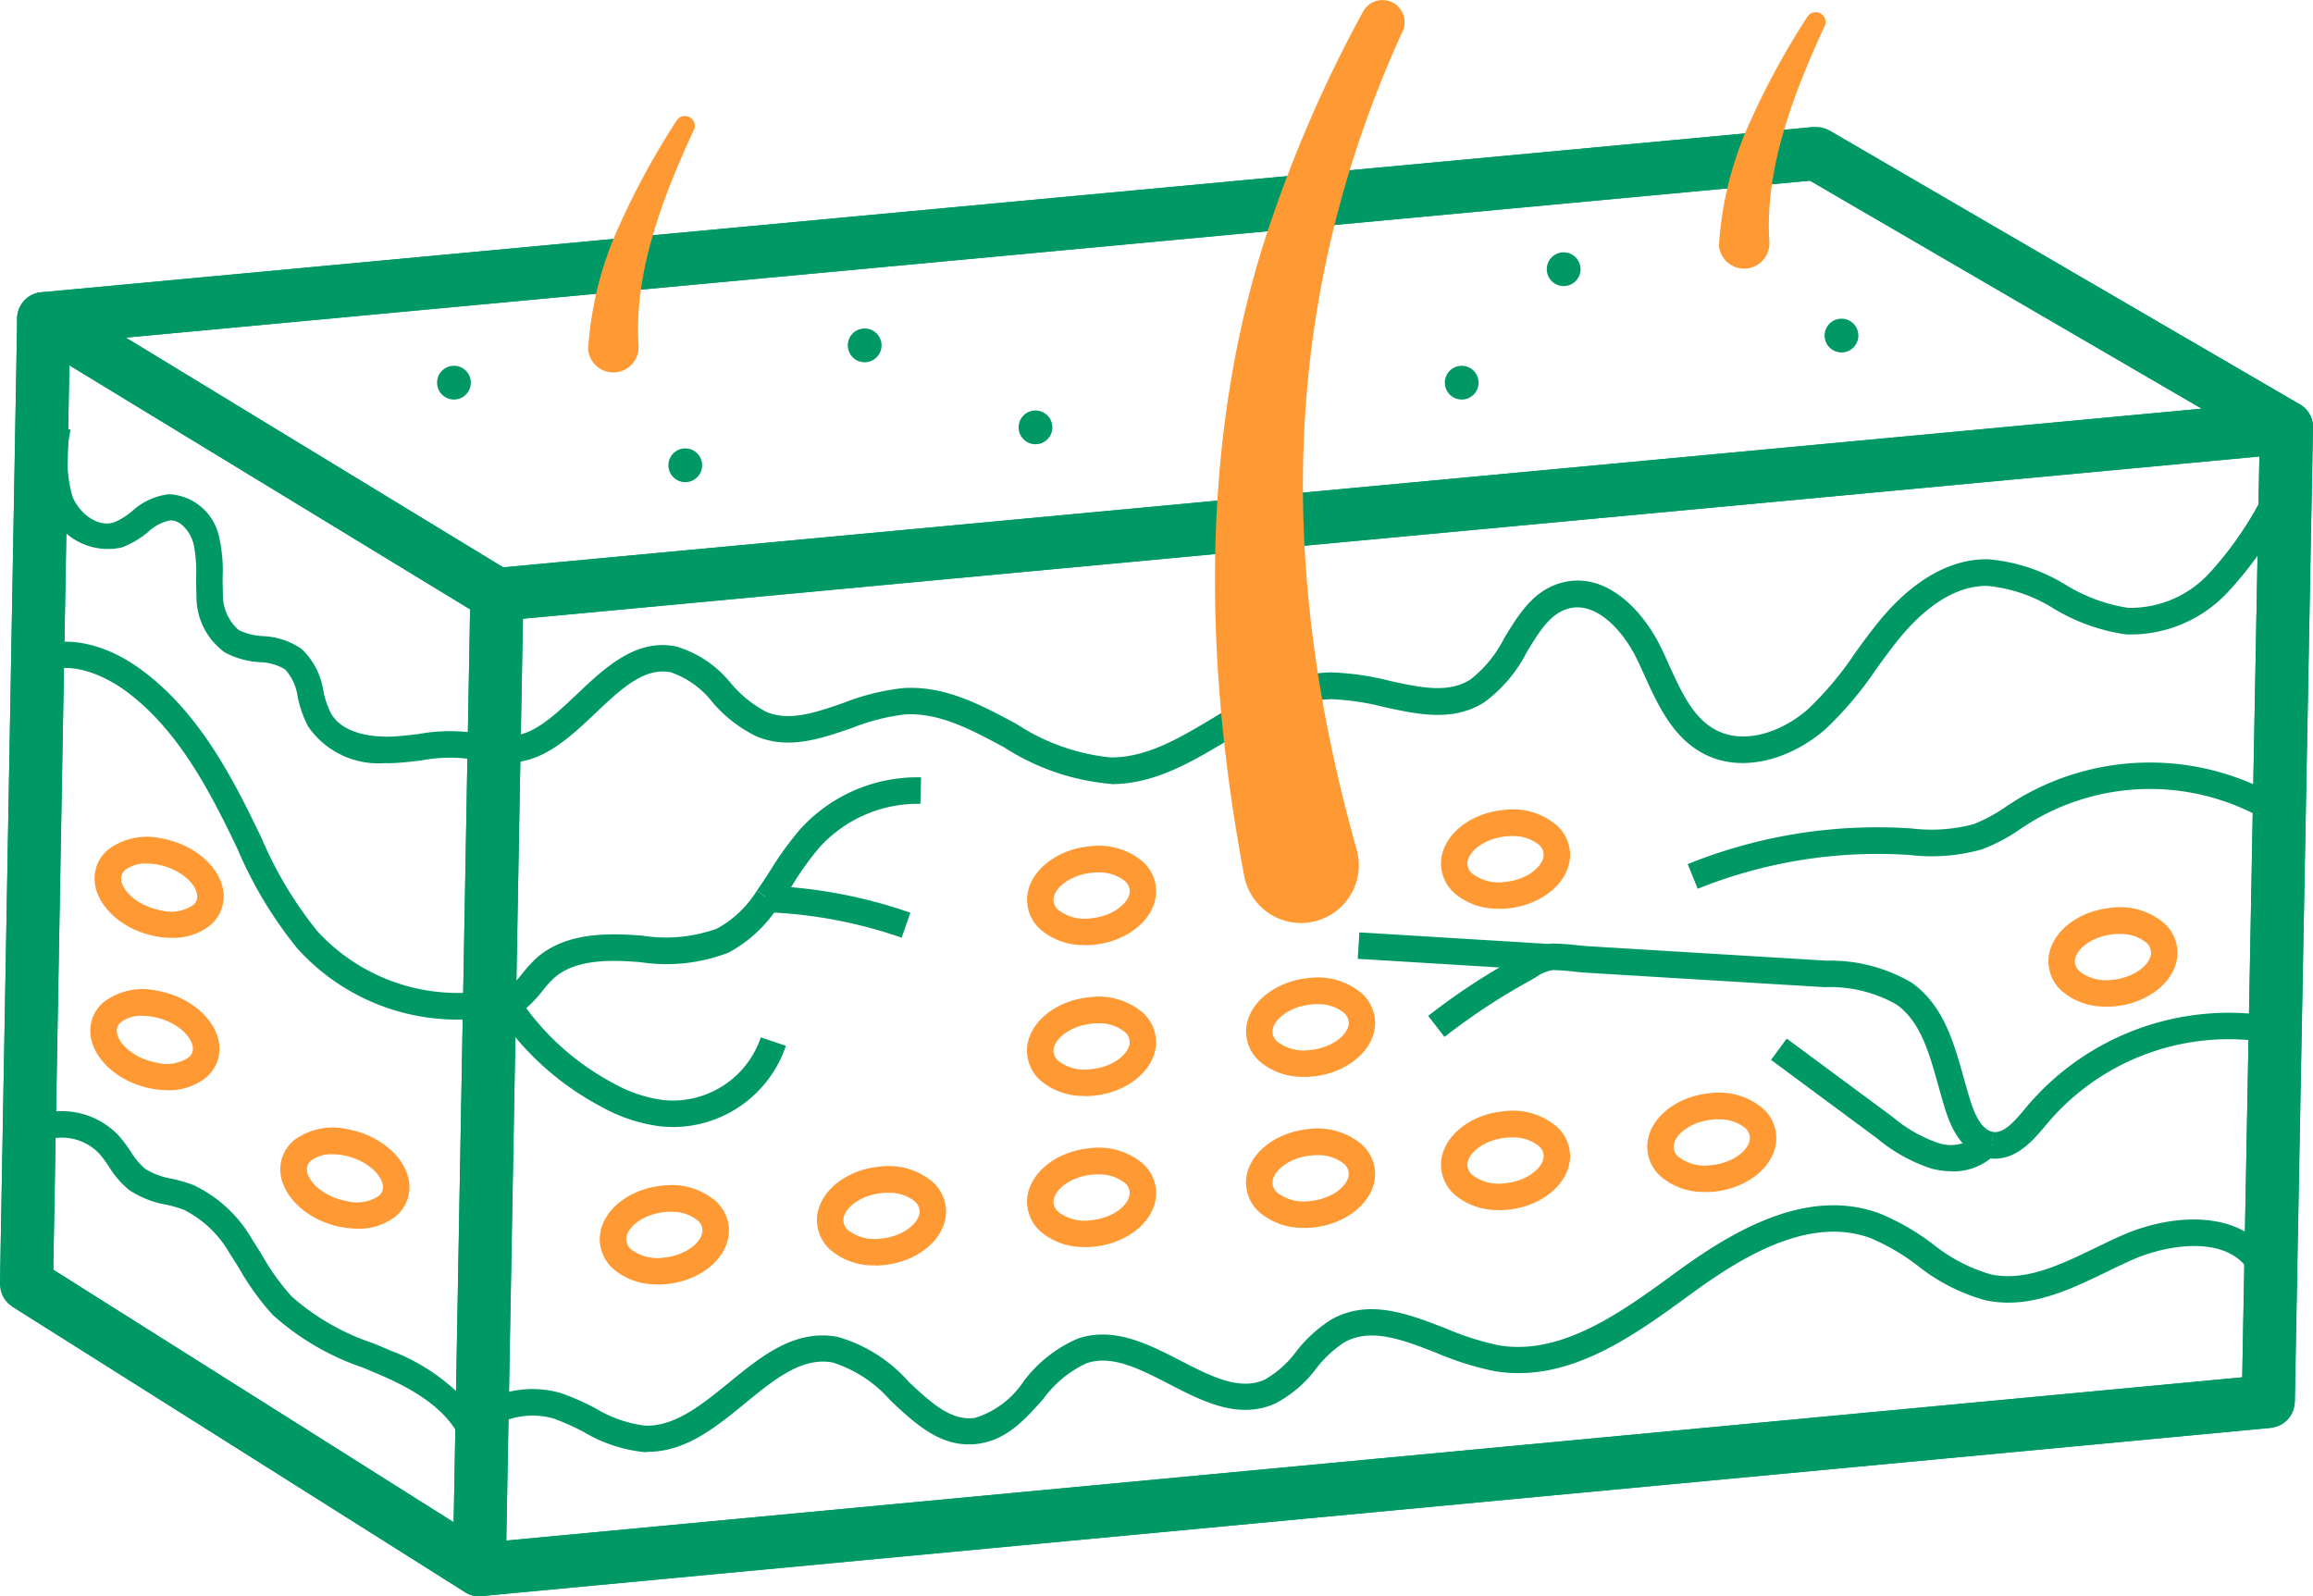 <svg id="Skin_Layers" data-name="Skin Layers" xmlns="http://www.w3.org/2000/svg" width="121.001" height="83.506" viewBox="0 0 121.001 83.506">
  <path id="Path_1518" data-name="Path 1518" d="M22.71,65.84a4.46,4.46,0,0,1-4.1-1.918,6,6,0,0,1-.54-1.521,2.659,2.659,0,0,0-.66-1.456,2.671,2.671,0,0,0-1.335-.379,4.405,4.405,0,0,1-1.824-.513,3.594,3.594,0,0,1-1.478-3c-.018-.324-.018-.647-.018-.971a6.912,6.912,0,0,0-.134-1.7c-.162-.624-.674-1.267-1.228-1.23a2.325,2.325,0,0,0-1.159.61,4.644,4.644,0,0,1-1.39.809,3.33,3.33,0,0,1-3.861-2.205,8.382,8.382,0,0,1-.166-4.16L6.19,48.4a7.242,7.242,0,0,0,.088,3.476c.333.869,1.3,1.65,2.157,1.382a3.464,3.464,0,0,0,.97-.592,3.44,3.44,0,0,1,1.935-.888,2.824,2.824,0,0,1,2.623,2.265,7.841,7.841,0,0,1,.18,2.052c0,.3,0,.592.014.888a2.436,2.436,0,0,0,.822,1.9,3.22,3.22,0,0,0,1.265.319,3.832,3.832,0,0,1,2.032.675,3.789,3.789,0,0,1,1.136,2.2,4.632,4.632,0,0,0,.4,1.17c.734,1.28,2.771,1.244,3.381,1.2.388-.028.776-.074,1.187-.12a9.11,9.11,0,0,1,3.57.051l-.369,1.336a7.982,7.982,0,0,0-3.039-.009c-.411.051-.831.1-1.256.129-.2.014-.393.018-.582.018Z" transform="translate(-2.495 -25.926)" fill="#096"/>
  <path id="Path_1519" data-name="Path 1519" d="M88.316,70.975h-.069A12.223,12.223,0,0,1,82.7,69.061c-1.755-.943-3.418-1.831-5.2-1.715a10.96,10.96,0,0,0-2.757.707c-1.635.564-3.326,1.151-5.025.425a7.161,7.161,0,0,1-2.281-1.784,4.694,4.694,0,0,0-2.152-1.549c-1.395-.3-2.646.888-3.972,2.145-1.464,1.387-3.127,2.959-5.242,2.473l.309-1.35c1.39.324,2.646-.869,3.976-2.126,1.455-1.382,3.108-2.945,5.218-2.492a5.806,5.806,0,0,1,2.854,1.937,6.148,6.148,0,0,0,1.829,1.475c1.21.513,2.582.042,4.032-.462a12.193,12.193,0,0,1,3.112-.777c2.185-.153,4.1.878,5.953,1.877a10.978,10.978,0,0,0,4.905,1.747h.055c1.893,0,3.607-1.031,5.421-2.122,1.889-1.137,3.843-2.311,6.115-2.325a14.3,14.3,0,0,1,3,.435c1.575.347,3.062.68,4.23-.051a6.357,6.357,0,0,0,1.792-2.187c.767-1.257,1.556-2.556,3.113-2.917,2.272-.527,4.156,1.512,5.084,3.421.143.291.278.592.416.9.651,1.428,1.265,2.783,2.457,3.412,1.548.818,3.533.042,4.817-1.091a17.188,17.188,0,0,0,2.443-2.908c.416-.578.85-1.17,1.312-1.734,1.205-1.465,3.154-3.2,5.589-3.2h.051a9.154,9.154,0,0,1,4.1,1.35,8.856,8.856,0,0,0,3.247,1.193,5.615,5.615,0,0,0,4.24-1.8,18.268,18.268,0,0,0,2.9-4.23l1.21.675a19.065,19.065,0,0,1-3.14,4.544,6.96,6.96,0,0,1-5.32,2.2,10.06,10.06,0,0,1-3.769-1.345,7.984,7.984,0,0,0-3.478-1.193H134.1c-1.9,0-3.505,1.465-4.522,2.7-.439.532-.854,1.109-1.261,1.664a18.192,18.192,0,0,1-2.651,3.134c-1.639,1.447-4.249,2.4-6.378,1.276-1.611-.851-2.388-2.556-3.071-4.063-.134-.291-.264-.582-.4-.864-.757-1.562-2.143-3-3.523-2.677-.988.231-1.571,1.183-2.244,2.288a7.429,7.429,0,0,1-2.245,2.644c-1.644,1.026-3.482.619-5.26.227a13.281,13.281,0,0,0-2.688-.4c-1.893.014-3.6,1.04-5.413,2.126-1.893,1.137-3.856,2.316-6.133,2.316Z" transform="translate(-30.176 -29.97)" fill="#096"/>
  <path id="Path_1520" data-name="Path 1520" d="M86.877,94.691l-1.137-.8c.236-.337.462-.684.688-1.035a16.821,16.821,0,0,1,1.579-2.182,8.273,8.273,0,0,1,6.322-2.709l-.037,1.387a6.938,6.938,0,0,0-5.256,2.251,15.248,15.248,0,0,0-1.441,2c-.236.365-.471.73-.716,1.082Z" transform="translate(-46.142 -47.301)" fill="#096"/>
  <path id="Path_1521" data-name="Path 1521" d="M27.737,92.42a1.917,1.917,0,0,1-.642-.111,11.253,11.253,0,0,1-9.624-3.643,21.72,21.72,0,0,1-3.127-5.191l-.194-.407c-1.358-2.815-3.034-5.982-5.727-7.923-.573-.416-2.582-1.7-4.281-.9l-.591-1.253c1.607-.758,3.732-.37,5.675,1.031,2.956,2.131,4.734,5.473,6.166,8.446l.2.411a20.555,20.555,0,0,0,2.914,4.868,9.974,9.974,0,0,0,8.6,3.162.721.721,0,0,1,.438.083c.222.125.726-.032,1.076-.342a5.755,5.755,0,0,0,.605-.666,7.382,7.382,0,0,1,.711-.786c1.418-1.294,3.459-1.341,5.08-1.244l.472.032a7.94,7.94,0,0,0,3.934-.365,5.729,5.729,0,0,0,2.087-1.988l1.137.8a7.051,7.051,0,0,1-2.619,2.441,8.986,8.986,0,0,1-4.627.5l-.467-.032c-1.349-.083-3.029-.06-4.059.883a6.1,6.1,0,0,0-.573.638,6.57,6.57,0,0,1-.757.827,2.873,2.873,0,0,1-1.8.73Z" transform="translate(-1.911 -39.044)" fill="#096"/>
  <path id="Path_1522" data-name="Path 1522" d="M93.8,102.947a24.266,24.266,0,0,0-7.163-1.336l.046-1.387a25.642,25.642,0,0,1,7.569,1.415l-.457,1.308Z" transform="translate(-46.627 -53.893)" fill="#096"/>
  <path id="Path_1523" data-name="Path 1523" d="M65.186,119.274a6.5,6.5,0,0,1-.67-.037,8.574,8.574,0,0,1-3.1-1.045,14.9,14.9,0,0,1-5.662-5.288l1.178-.73a13.557,13.557,0,0,0,5.136,4.8,7.251,7.251,0,0,0,2.6.888,4.863,4.863,0,0,0,5.136-3.277l1.312.444a6.245,6.245,0,0,1-5.925,4.248Z" transform="translate(-30.003 -60.319)" fill="#096"/>
  <path id="Path_1524" data-name="Path 1524" d="M35.806,143.569c-.069,0-.139,0-.208,0a7.778,7.778,0,0,1-3.136-1.045,12.046,12.046,0,0,0-1.579-.707,3.984,3.984,0,0,0-3.067.361.777.777,0,0,0-.4.633.693.693,0,0,1-1.335.25c-.734-1.826-2.789-2.885-4.272-3.527-.3-.129-.61-.259-.919-.388a13.5,13.5,0,0,1-4.706-2.755A13.31,13.31,0,0,1,14.451,134c-.171-.277-.342-.555-.522-.827a5.712,5.712,0,0,0-2.406-2.284,7.032,7.032,0,0,0-.938-.268,4.967,4.967,0,0,1-1.926-.772,4.88,4.88,0,0,1-1.053-1.225,6.162,6.162,0,0,0-.5-.67,2.7,2.7,0,0,0-2.983-.629l-.563-1.267a4.088,4.088,0,0,1,4.572.962,7.511,7.511,0,0,1,.619.823,3.9,3.9,0,0,0,.748.9,3.826,3.826,0,0,0,1.409.527,8.093,8.093,0,0,1,1.122.328,6.95,6.95,0,0,1,3.057,2.815c.185.282.365.573.54.86a12.153,12.153,0,0,0,1.543,2.15,12.245,12.245,0,0,0,4.244,2.445c.314.129.628.259.938.393a10.439,10.439,0,0,1,4.323,3.06,3.306,3.306,0,0,1,.333-.277,5.319,5.319,0,0,1,4.3-.545,13,13,0,0,1,1.769.786,6.639,6.639,0,0,0,2.572.9c1.556.055,2.933-1.054,4.387-2.237,1.695-1.387,3.45-2.824,5.69-2.408a7.8,7.8,0,0,1,3.736,2.362c1.182,1.1,2.208,2.057,3.464,1.877a4.73,4.73,0,0,0,2.522-1.886,6.956,6.956,0,0,1,2.863-2.265c1.884-.629,3.662.282,5.385,1.17,1.575.809,3.057,1.572,4.369.985a5.271,5.271,0,0,0,1.649-1.461,7.093,7.093,0,0,1,1.87-1.7c1.954-1.082,3.995-.287,5.971.481a14.926,14.926,0,0,0,2.753.878c3.3.569,6.479-1.761,9.287-3.814,2.96-2.168,6.849-4.475,10.636-3.088a12.487,12.487,0,0,1,2.789,1.6,8.684,8.684,0,0,0,3.048,1.595c1.81.379,3.6-.485,5.491-1.4.453-.217.9-.435,1.349-.633,2.711-1.2,6.322-1.354,7.851,1.146l-1.182.721c-1.164-1.909-4.29-1.405-6.105-.6-.434.194-.873.4-1.307.615-2.018.975-4.106,1.983-6.373,1.507a9.857,9.857,0,0,1-3.561-1.817,11.224,11.224,0,0,0-2.475-1.442c-3.173-1.16-6.66.943-9.343,2.9-3.025,2.214-6.452,4.724-10.336,4.059a15.686,15.686,0,0,1-3.02-.952c-1.755-.684-3.413-1.327-4.8-.559a5.972,5.972,0,0,0-1.492,1.387,6.311,6.311,0,0,1-2.129,1.817c-1.921.864-3.778-.092-5.57-1.017-1.533-.79-2.979-1.535-4.309-1.086a5.858,5.858,0,0,0-2.263,1.868c-.924,1.04-1.875,2.117-3.358,2.339-1.917.287-3.288-.994-4.614-2.233a6.729,6.729,0,0,0-3.043-2.011c-1.607-.3-3.043.874-4.563,2.117-1.538,1.257-3.122,2.556-5.117,2.556Z" transform="translate(-1.916 -67.607)" fill="#096"/>
  <path id="Path_1525" data-name="Path 1525" d="M191.693,92.884l-.522-1.285a26.475,26.475,0,0,1,11.061-1.9c.2.009.411.018.619.032a8.6,8.6,0,0,0,3.279-.222,8.373,8.373,0,0,0,1.741-.948c.226-.143.448-.291.679-.43a13.454,13.454,0,0,1,13.975.227l-.753,1.165a12.034,12.034,0,0,0-12.506-.2c-.217.129-.429.268-.642.407a9.529,9.529,0,0,1-2.037,1.091,9.7,9.7,0,0,1-3.81.3c-.2-.009-.4-.023-.6-.032a25.24,25.24,0,0,0-10.479,1.8Z" transform="translate(-102.882 -46.396)" fill="#096"/>
  <path id="Path_1526" data-name="Path 1526" d="M225.668,122.233a1.78,1.78,0,0,1-.268-.018l.171-1.378c.6.079,1.2-.652,1.727-1.29l.042-.051a13.844,13.844,0,0,1,12.862-4.706l-.24,1.364a12.435,12.435,0,0,0-11.555,4.23l-.042.051c-.637.767-1.492,1.794-2.7,1.794Z" transform="translate(-121.303 -61.618)" fill="#096"/>
  <path id="Path_1527" data-name="Path 1527" d="M191.151,118.017c-.72-.088-1.7-.587-2.3-2.45-.143-.444-.272-.906-.4-1.368-.48-1.715-.928-3.333-2.184-4.23a7.037,7.037,0,0,0-3.75-.906l-12.414-.753c-.249-.014-.5-.042-.753-.065a9.271,9.271,0,0,0-1.1-.074,2.18,2.18,0,0,0-.854.374c-.106.065-.208.125-.309.18a32.953,32.953,0,0,0-4.466,2.94l-.854-1.1a33.832,33.832,0,0,1,4.655-3.06c.088-.046.176-.1.268-.157a3.185,3.185,0,0,1,1.552-.569,12.279,12.279,0,0,1,1.252.083c.236.023.466.046.693.06l12.414.753a8.386,8.386,0,0,1,4.471,1.16c1.653,1.179,2.194,3.116,2.716,4.988.125.444.249.888.388,1.313.171.527.55,1.424,1.159,1.5l-.171,1.378Z" transform="translate(-87.054 -57.421)" fill="#096"/>
  <rect id="Rectangle_380" data-name="Rectangle 380" width="1.386" height="10.1" transform="matrix(0.061, -0.998, 0.998, 0.061, 71.029, 50.159)" fill="#096"/>
  <path id="Path_1528" data-name="Path 1528" d="M210.051,124.473a4.2,4.2,0,0,1-1.03-.134,8.559,8.559,0,0,1-2.854-1.581l-5.556-4.11.822-1.114,5.556,4.11A7.425,7.425,0,0,0,209.372,123a2.059,2.059,0,0,0,2.064-.467l1.067.888a3.145,3.145,0,0,1-2.452,1.059Z" transform="translate(-107.963 -63.202)" fill="#096"/>
  <path id="Path_1529" data-name="Path 1529" d="M76.593,50.744a.883.883,0,1,1-.882.883.882.882,0,0,1,.882-.883" transform="translate(-40.745 -27.287)" fill="#096"/>
  <path id="Path_1530" data-name="Path 1530" d="M96.913,37.174a.883.883,0,1,1-.882.883.882.882,0,0,1,.882-.883" transform="translate(-51.68 -19.99)" fill="#096"/>
  <path id="Path_1531" data-name="Path 1531" d="M116.263,46.454a.883.883,0,1,1-.882.883.882.882,0,0,1,.882-.883" transform="translate(-62.094 -24.98)" fill="#096"/>
  <path id="Path_1532" data-name="Path 1532" d="M164.543,41.394a.883.883,0,1,1-.882.883.882.882,0,0,1,.882-.883" transform="translate(-88.077 -22.259)" fill="#096"/>
  <path id="Path_1533" data-name="Path 1533" d="M176.092,28.554a.883.883,0,1,1-.882.883.882.882,0,0,1,.882-.883" transform="translate(-94.292 -15.354)" fill="#096"/>
  <path id="Path_1534" data-name="Path 1534" d="M207.562,36.064a.883.883,0,1,1-.882.883.882.882,0,0,1,.882-.883" transform="translate(-111.229 -19.393)" fill="#096"/>
  <path id="Path_1535" data-name="Path 1535" d="M50.393,41.394a.883.883,0,1,1-.883.883.883.883,0,0,1,.883-.883" transform="translate(-26.645 -22.259)" fill="#096"/>
  <path id="Path_1536" data-name="Path 1536" d="M25.073,101.285a1.372,1.372,0,0,1-.739-.213L.646,86.132A1.382,1.382,0,0,1,0,84.934L.9,34.422a1.381,1.381,0,0,1,.715-1.188,1.4,1.4,0,0,1,1.39.028L26.712,47.694a1.385,1.385,0,0,1,.665,1.211l-.919,51.016a1.383,1.383,0,0,1-1.385,1.364M2.785,84.2,23.733,97.416l.859-47.762L3.625,36.886,2.785,84.2Z" transform="translate(0.001 -17.778)" fill="#096"/>
  <path id="Path_1537" data-name="Path 1537" d="M27.043,40.212a1.367,1.367,0,0,1-.72-.2L2.617,25.577a1.387,1.387,0,0,1,.6-2.566l92.708-8.644a1.4,1.4,0,0,1,.827.18l24.616,14.33a1.387,1.387,0,0,1-.568,2.579L27.173,40.2c-.042,0-.088,0-.13,0ZM7.632,25.383,27.371,37.4l88.856-8.3L95.736,17.177Z" transform="translate(-1.051 -7.722)" fill="#096"/>
  <path id="Path_1538" data-name="Path 1538" d="M25.827,160.286a1.4,1.4,0,0,1-.739-.213L1.4,145.132l1.478-2.348,23.29,14.686q46.566-4.382,93.119-8.76l.259,2.76q-46.794,4.4-93.59,8.8c-.042,0-.088,0-.129,0Z" transform="translate(-0.753 -76.779)" fill="#096"/>
  <path id="Path_1539" data-name="Path 1539" d="M229.933,81.28l-2.771-.051.933-50.147L204.181,17.163l1.395-2.4,24.616,14.33a1.389,1.389,0,0,1,.688,1.225l-.951,50.961Z" transform="translate(-109.883 -7.939)" fill="#096"/>
  <path id="Path_1540" data-name="Path 1540" d="M52.675,107.9a1.386,1.386,0,0,1-1.385-1.41l.919-51.016a1.385,1.385,0,0,1,1.256-1.354l93.623-8.746a1.388,1.388,0,0,1,1.515,1.405l-.951,50.961a1.385,1.385,0,0,1-1.256,1.354l-93.586,8.8c-.042,0-.088,0-.129,0Zm2.281-51.136-.868,48.224,90.81-8.538.9-48.173L54.952,56.767Z" transform="translate(-27.602 -24.397)" fill="#096"/>
  <path id="Path_1541" data-name="Path 1541" d="M2.772,74.936,0,74.885.9,24.373a1.385,1.385,0,0,1,1.256-1.354L94.87,14.374l.259,2.76L3.649,25.663Z" transform="translate(0 -7.729)" fill="#096"/>
  <path id="Path_1542" data-name="Path 1542" d="M147.447,1.624c-6.42,14.039-6.549,28.134-2.4,42.857a3.023,3.023,0,1,1-5.893,1.331C137,34.395,136.792,22.232,140.7,11.156A69.119,69.119,0,0,1,145.373.607a1.156,1.156,0,0,1,2.074,1.017Z" transform="translate(-74.066 0)" fill="#f93"/>
  <path id="Path_1543" data-name="Path 1543" d="M119.374,100.912a3.424,3.424,0,0,1-2.328-.809,2.089,2.089,0,0,1-.707-1.549c0-1.415,1.459-2.649,3.316-2.811a3.559,3.559,0,0,1,2.729.8,2.089,2.089,0,0,1,.707,1.549c0,1.415-1.459,2.649-3.316,2.811a3.9,3.9,0,0,1-.4.018Zm.67-3.8a1.734,1.734,0,0,0-.268.014c-1.21.106-2.055.837-2.055,1.428a.707.707,0,0,0,.259.527,2.256,2.256,0,0,0,1.676.435c1.21-.106,2.055-.837,2.055-1.428a.714.714,0,0,0-.259-.527,2.127,2.127,0,0,0-1.4-.444Z" transform="translate(-62.61 -51.475)" fill="#f93"/>
  <path id="Path_1544" data-name="Path 1544" d="M166.264,96.8a3.424,3.424,0,0,1-2.328-.809,2.089,2.089,0,0,1-.707-1.549c0-1.415,1.46-2.649,3.316-2.811a3.559,3.559,0,0,1,2.729.8,2.087,2.087,0,0,1,.707,1.549c0,1.415-1.459,2.649-3.315,2.811a3.912,3.912,0,0,1-.4.018Zm.67-3.8a1.731,1.731,0,0,0-.268.014c-1.21.106-2.056.837-2.056,1.428a.706.706,0,0,0,.259.527,2.261,2.261,0,0,0,1.676.435c1.21-.106,2.055-.837,2.055-1.428a.713.713,0,0,0-.259-.527,2.126,2.126,0,0,0-1.4-.444Z" transform="translate(-87.845 -49.265)" fill="#f93"/>
  <path id="Path_1545" data-name="Path 1545" d="M119.369,117.992a3.445,3.445,0,0,1-2.332-.809,2.089,2.089,0,0,1-.707-1.549c0-1.415,1.459-2.649,3.316-2.811a3.559,3.559,0,0,1,2.729.8,2.089,2.089,0,0,1,.707,1.549c0,1.415-1.459,2.649-3.316,2.811a3.894,3.894,0,0,1-.4.018Zm.67-3.8a1.734,1.734,0,0,0-.268.014c-1.21.106-2.055.837-2.055,1.428a.714.714,0,0,0,.259.527,2.256,2.256,0,0,0,1.676.435c1.21-.106,2.055-.837,2.055-1.428a.714.714,0,0,0-.259-.527,2.128,2.128,0,0,0-1.4-.448Z" transform="translate(-62.605 -60.66)" fill="#f93"/>
  <path id="Path_1546" data-name="Path 1546" d="M119.374,135.082a3.424,3.424,0,0,1-2.328-.809,2.089,2.089,0,0,1-.707-1.549c0-1.415,1.459-2.649,3.316-2.811a3.565,3.565,0,0,1,2.729.8,2.089,2.089,0,0,1,.707,1.549c0,1.415-1.459,2.649-3.316,2.811a3.9,3.9,0,0,1-.4.018Zm.67-3.8a1.734,1.734,0,0,0-.268.014c-1.21.106-2.055.837-2.055,1.428a.707.707,0,0,0,.259.527,2.256,2.256,0,0,0,1.676.435c1.21-.106,2.055-.837,2.055-1.428a.714.714,0,0,0-.259-.527,2.127,2.127,0,0,0-1.4-.444Z" transform="translate(-62.61 -69.85)" fill="#f93"/>
  <path id="Path_1547" data-name="Path 1547" d="M95.574,137.162a3.424,3.424,0,0,1-2.328-.809,2.089,2.089,0,0,1-.707-1.549c0-1.415,1.46-2.649,3.316-2.811a3.561,3.561,0,0,1,2.73.8,2.09,2.09,0,0,1,.706,1.549c0,1.415-1.459,2.649-3.316,2.811a3.9,3.9,0,0,1-.4.018Zm.67-3.8a1.739,1.739,0,0,0-.268.014c-1.21.106-2.055.837-2.055,1.428a.707.707,0,0,0,.259.527,2.276,2.276,0,0,0,1.676.435c1.21-.106,2.055-.837,2.055-1.428a.714.714,0,0,0-.259-.527,2.126,2.126,0,0,0-1.4-.444Z" transform="translate(-49.802 -70.968)" fill="#f93"/>
  <path id="Path_1548" data-name="Path 1548" d="M70.975,139.312a3.424,3.424,0,0,1-2.328-.809,2.089,2.089,0,0,1-.707-1.549c0-1.415,1.459-2.649,3.321-2.811a3.559,3.559,0,0,1,2.729.8,2.089,2.089,0,0,1,.707,1.549c0,1.415-1.459,2.649-3.316,2.811a3.9,3.9,0,0,1-.4.018Zm.67-3.8a1.734,1.734,0,0,0-.268.014c-1.21.106-2.055.837-2.055,1.428a.707.707,0,0,0,.259.527,2.256,2.256,0,0,0,1.676.435c1.21-.106,2.055-.837,2.055-1.428a.714.714,0,0,0-.259-.527,2.127,2.127,0,0,0-1.4-.444Z" transform="translate(-36.564 -72.124)" fill="#f93"/>
  <path id="Path_1549" data-name="Path 1549" d="M144.184,115.822a3.424,3.424,0,0,1-2.328-.809,2.089,2.089,0,0,1-.707-1.549c0-1.415,1.46-2.649,3.316-2.811a3.559,3.559,0,0,1,2.729.8A2.089,2.089,0,0,1,147.9,113c0,1.415-1.459,2.649-3.316,2.811a3.9,3.9,0,0,1-.4.018Zm.67-3.8a1.737,1.737,0,0,0-.268.014c-1.21.106-2.055.837-2.055,1.428a.706.706,0,0,0,.259.527,2.274,2.274,0,0,0,1.676.435c1.21-.106,2.055-.837,2.055-1.428a.714.714,0,0,0-.259-.527,2.126,2.126,0,0,0-1.4-.444Z" transform="translate(-75.962 -59.493)" fill="#f93"/>
  <path id="Path_1550" data-name="Path 1550" d="M235.065,107.871a3.424,3.424,0,0,1-2.328-.809,2.089,2.089,0,0,1-.707-1.549c0-1.415,1.459-2.649,3.316-2.811a3.547,3.547,0,0,1,2.729.8,2.089,2.089,0,0,1,.707,1.549c0,1.415-1.459,2.649-3.316,2.811a3.9,3.9,0,0,1-.4.018Zm.67-3.8a1.734,1.734,0,0,0-.268.014c-1.21.106-2.055.837-2.055,1.428a.714.714,0,0,0,.259.527,2.276,2.276,0,0,0,1.676.435c1.21-.106,2.055-.837,2.055-1.428a.707.707,0,0,0-.259-.527,2.127,2.127,0,0,0-1.4-.444Z" transform="translate(-124.871 -55.216)" fill="#f93"/>
  <path id="Path_1551" data-name="Path 1551" d="M144.179,132.912a3.443,3.443,0,0,1-2.332-.809,2.088,2.088,0,0,1-.707-1.549c0-1.415,1.459-2.649,3.316-2.811a3.565,3.565,0,0,1,2.729.8,2.089,2.089,0,0,1,.707,1.549c0,1.415-1.459,2.649-3.316,2.811a3.9,3.9,0,0,1-.4.018Zm.67-3.8a1.737,1.737,0,0,0-.268.014c-1.21.106-2.055.837-2.055,1.428a.713.713,0,0,0,.259.527,2.254,2.254,0,0,0,1.676.435c1.21-.106,2.055-.837,2.055-1.428a.714.714,0,0,0-.259-.527,2.127,2.127,0,0,0-1.4-.448Z" transform="translate(-75.957 -68.683)" fill="#f93"/>
  <path id="Path_1552" data-name="Path 1552" d="M166.264,130.9a3.424,3.424,0,0,1-2.328-.809,2.089,2.089,0,0,1-.707-1.549c0-1.415,1.46-2.649,3.316-2.811a3.559,3.559,0,0,1,2.729.8,2.087,2.087,0,0,1,.707,1.549c0,1.415-1.459,2.649-3.315,2.811a3.906,3.906,0,0,1-.4.018Zm.67-3.8a1.731,1.731,0,0,0-.268.014c-1.21.106-2.056.837-2.056,1.428a.706.706,0,0,0,.259.527,2.261,2.261,0,0,0,1.676.435c1.21-.106,2.055-.837,2.055-1.428a.713.713,0,0,0-.259-.527,2.126,2.126,0,0,0-1.4-.444Z" transform="translate(-87.845 -67.602)" fill="#f93"/>
  <path id="Path_1553" data-name="Path 1553" d="M189.624,128.852a3.424,3.424,0,0,1-2.328-.809,2.089,2.089,0,0,1-.707-1.549c0-1.415,1.46-2.649,3.316-2.811a3.559,3.559,0,0,1,2.729.8,2.087,2.087,0,0,1,.707,1.549c0,1.415-1.459,2.649-3.315,2.811a3.9,3.9,0,0,1-.4.018Zm.67-3.8a1.731,1.731,0,0,0-.268.014c-1.21.106-2.056.837-2.056,1.428a.706.706,0,0,0,.259.527,2.261,2.261,0,0,0,1.676.435c1.21-.106,2.055-.837,2.055-1.428a.713.713,0,0,0-.259-.527,2.126,2.126,0,0,0-1.4-.444Z" transform="translate(-100.416 -66.5)" fill="#f93"/>
  <path id="Path_1554" data-name="Path 1554" d="M14.752,100a4.568,4.568,0,0,1-.78-.069c-1.829-.319-3.261-1.655-3.261-3.037a1.948,1.948,0,0,1,.72-1.516,3.382,3.382,0,0,1,2.776-.578c1.828.319,3.26,1.655,3.26,3.037a1.963,1.963,0,0,1-.72,1.516,3.071,3.071,0,0,1-2,.647M13.44,96.115a1.762,1.762,0,0,0-1.113.324.575.575,0,0,0-.226.458c0,.615.869,1.456,2.111,1.673a2.064,2.064,0,0,0,1.645-.277.575.575,0,0,0,.226-.458c0-.615-.868-1.456-2.11-1.673a3.179,3.179,0,0,0-.531-.046" transform="translate(-5.764 -50.94)" fill="#f93"/>
  <path id="Path_1555" data-name="Path 1555" d="M14.267,117.233a4.48,4.48,0,0,1-.776-.069c-1.829-.319-3.261-1.655-3.261-3.037a1.949,1.949,0,0,1,.72-1.516,3.383,3.383,0,0,1,2.776-.578c1.829.319,3.261,1.655,3.261,3.037a1.949,1.949,0,0,1-.72,1.516,3.076,3.076,0,0,1-2,.652Zm-1.312-3.888a1.759,1.759,0,0,0-1.113.324.575.575,0,0,0-.226.458c0,.615.868,1.456,2.111,1.673a2.063,2.063,0,0,0,1.644-.277.575.575,0,0,0,.226-.458c0-.615-.868-1.456-2.111-1.673a3.176,3.176,0,0,0-.531-.046" transform="translate(-5.506 -60.205)" fill="#f93"/>
  <path id="Path_1556" data-name="Path 1556" d="M35.792,132.9a4.573,4.573,0,0,1-.78-.069c-1.829-.319-3.261-1.655-3.261-3.037a1.98,1.98,0,0,1,.72-1.521,3.383,3.383,0,0,1,2.776-.578c1.829.319,3.261,1.655,3.261,3.037a1.98,1.98,0,0,1-.72,1.521,3.069,3.069,0,0,1-2,.647M34.48,129.01a1.759,1.759,0,0,0-1.113.324.575.575,0,0,0-.226.458c0,.615.868,1.456,2.111,1.673a2.063,2.063,0,0,0,1.644-.277.575.575,0,0,0,.226-.458c0-.615-.868-1.456-2.111-1.673a3.188,3.188,0,0,0-.536-.046Z" transform="translate(-17.087 -68.626)" fill="#f93"/>
  <path id="Path_1557" data-name="Path 1557" d="M200.238,2.107c-1.621,3.527-3.14,7.429-2.891,11.284a1.322,1.322,0,0,1-2.637.19A18.256,18.256,0,0,1,196.345,7.1a40.646,40.646,0,0,1,2.993-5.483.517.517,0,0,1,.905.495Z" transform="translate(-104.786 -0.741)" fill="#f93"/>
  <path id="Path_1558" data-name="Path 1558" d="M72.148,13.857c-1.621,3.527-3.14,7.429-2.891,11.284a1.322,1.322,0,0,1-2.637.19,18.257,18.257,0,0,1,1.635-6.481,40.646,40.646,0,0,1,2.993-5.483.517.517,0,0,1,.905.495Z" transform="translate(-35.852 -7.06)" fill="#f93"/>
</svg>
